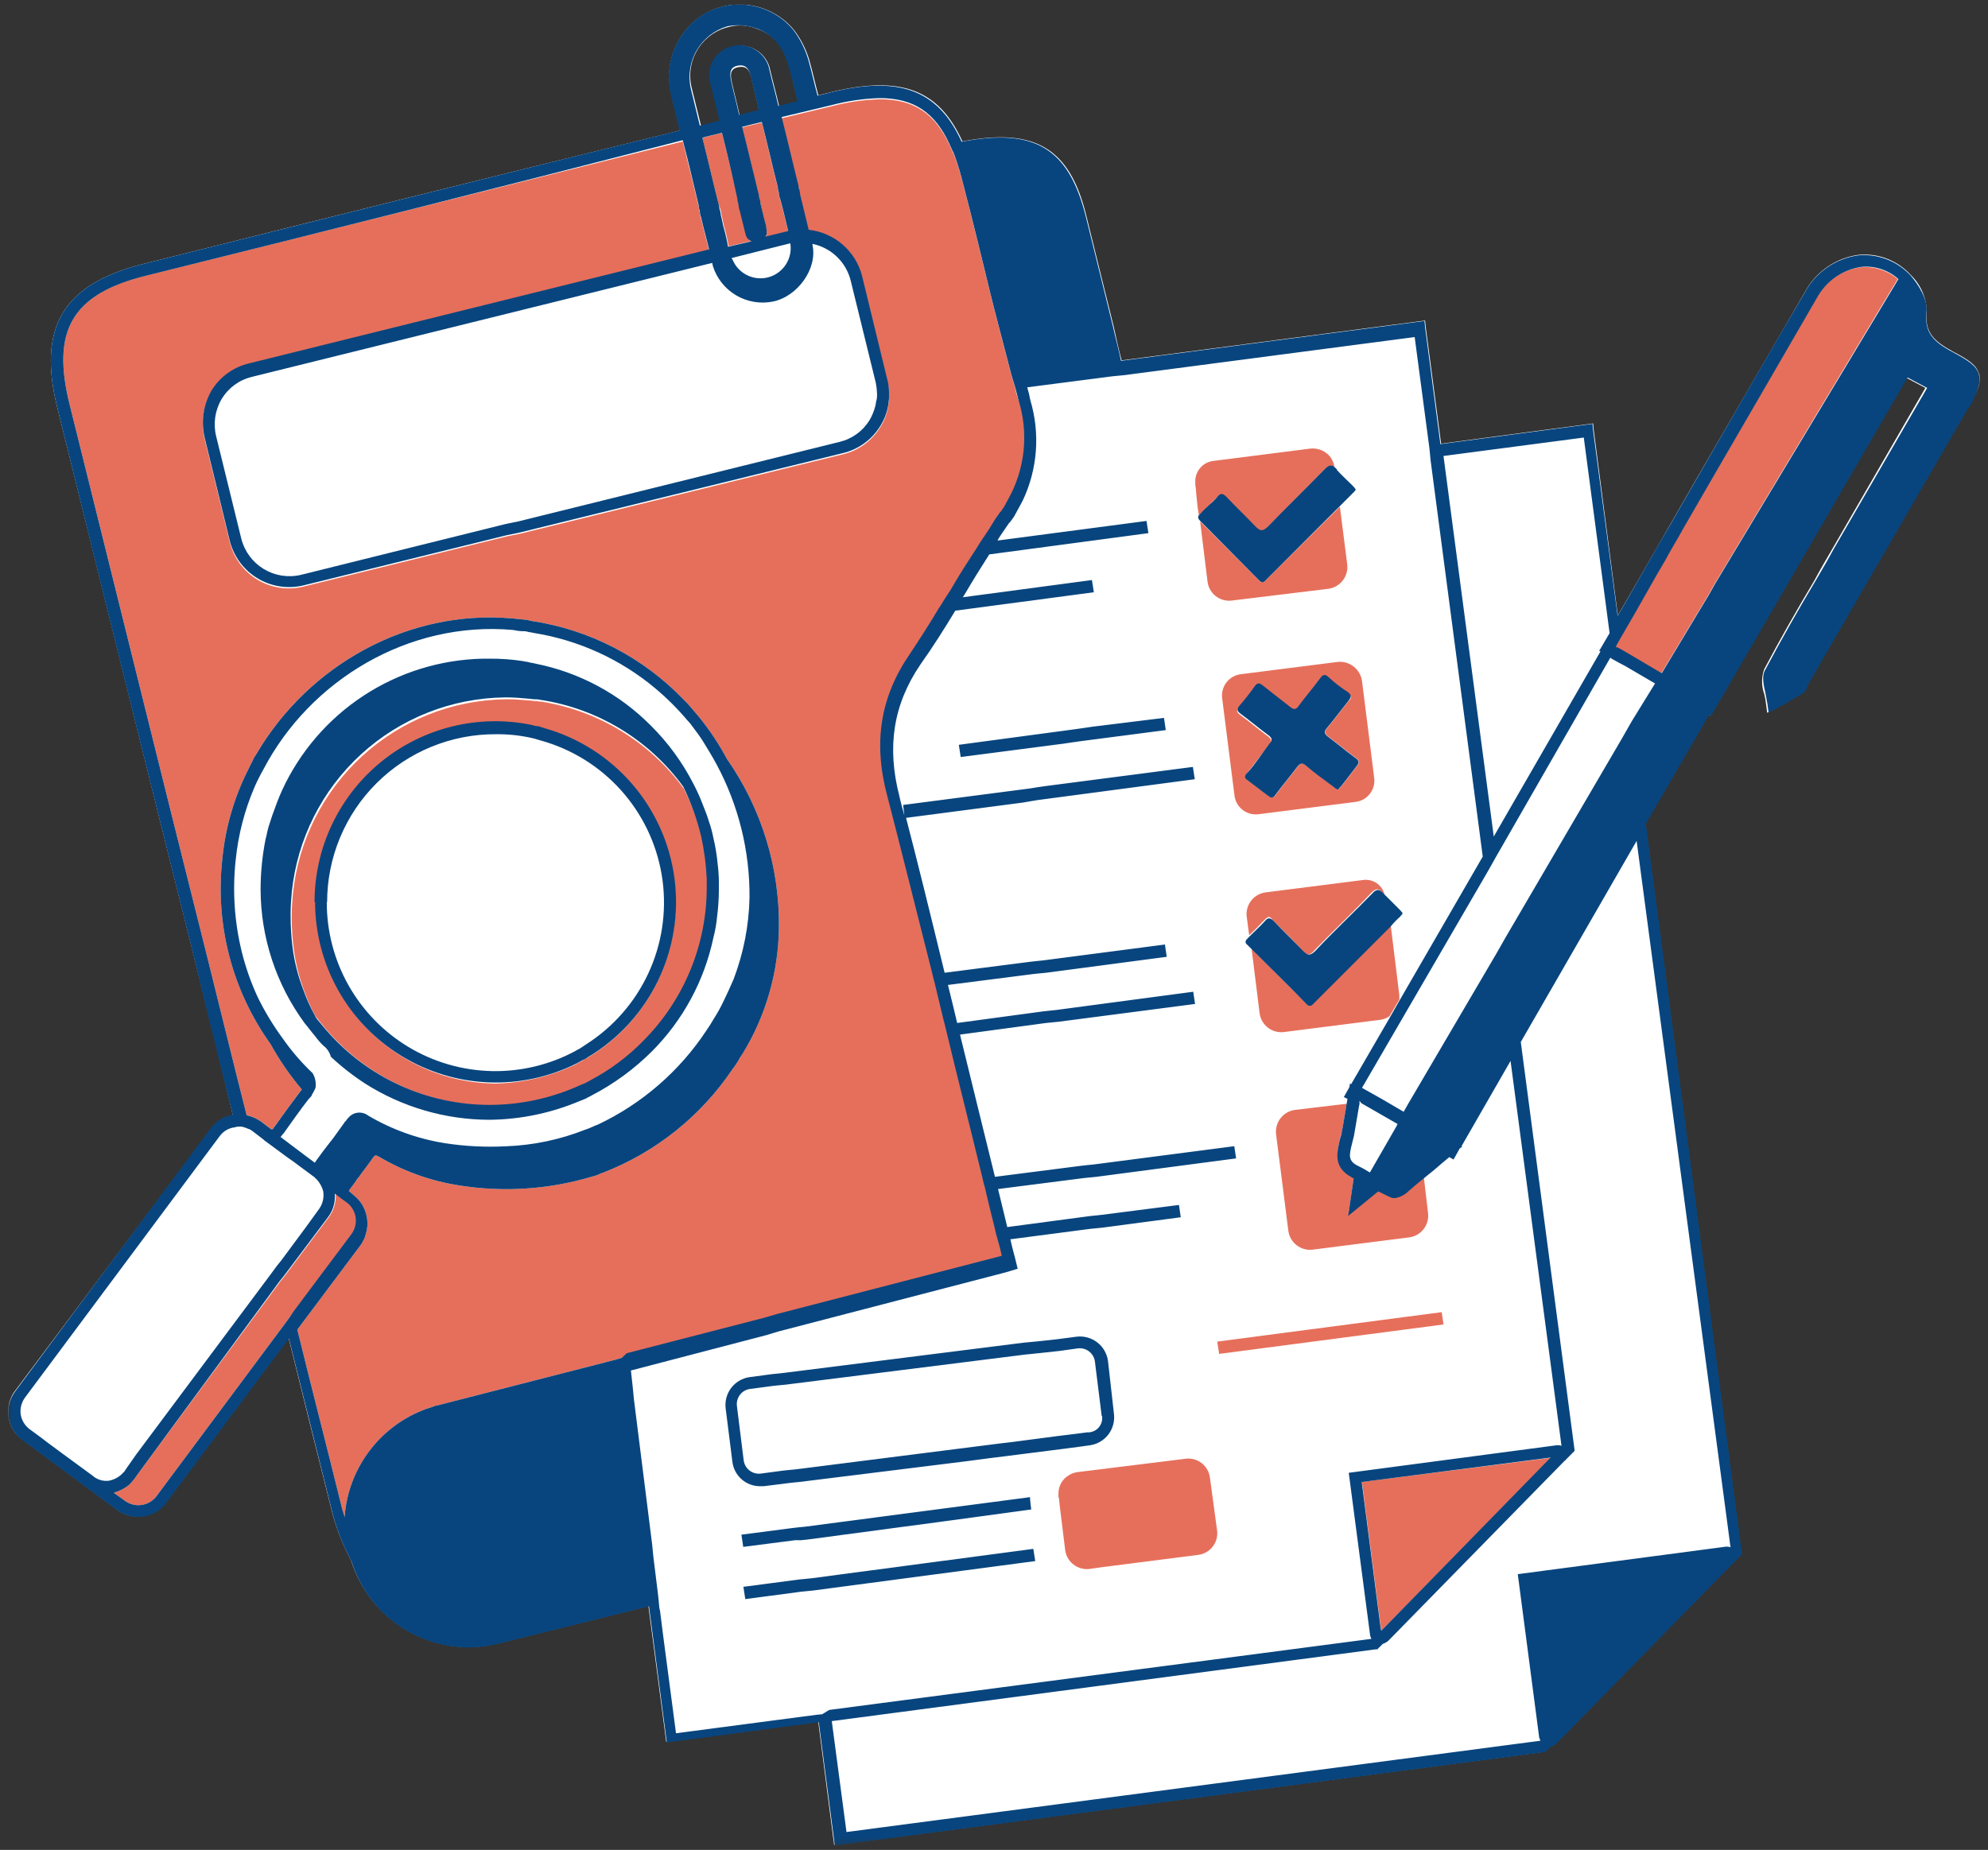 <svg width="231" height="215" viewBox="0 0 231 215" fill="none" xmlns="http://www.w3.org/2000/svg">
<rect x="0" y="0" width="231" height="215" fill="#333333" stroke="none"/>
<g clip-path="url(#clip0_2660_4007)">
<mask id="mask0_2660_4007" style="mask-type:luminance" maskUnits="userSpaceOnUse" x="0" y="-1" width="231" height="216">
<path d="M230.331 -0.565H0.831V214.685H230.331V-0.565Z" fill="white"/>
</mask>
<g mask="url(#mask0_2660_4007)">
<path d="M84.672 3.135C85.759 2.845 86.911 2.918 87.952 3.345C90.232 4.125 91.302 5.835 91.832 8.115C92.112 9.325 92.402 10.535 92.752 11.825C92.042 12.035 91.262 12.175 90.542 12.395C90.192 10.825 89.762 9.325 89.402 7.765C89.16 6.989 88.655 6.321 87.975 5.878C87.293 5.434 86.479 5.242 85.672 5.335C85.215 5.371 84.77 5.498 84.364 5.709C83.957 5.92 83.597 6.21 83.304 6.562C83.012 6.915 82.793 7.322 82.66 7.76C82.527 8.199 82.484 8.659 82.532 9.115C82.548 9.335 82.599 9.551 82.682 9.755C83.032 11.175 83.392 12.675 83.752 14.105C82.962 14.315 82.252 14.455 81.472 14.675C81.112 13.245 80.752 11.745 80.402 10.325C80.198 9.572 80.148 8.786 80.254 8.014C80.36 7.241 80.619 6.498 81.017 5.827C81.415 5.157 81.944 4.573 82.572 4.111C83.199 3.648 83.913 3.316 84.672 3.135ZM85.952 13.435C85.672 12.155 85.312 10.805 85.032 9.525C84.892 8.805 84.742 8.025 85.742 7.815C86.742 7.605 87.092 8.165 87.312 9.025C87.592 10.305 87.952 11.655 88.232 12.945C87.464 13.068 86.703 13.232 85.952 13.435ZM229.952 43.435C229.662 42.435 228.742 41.805 226.952 40.875C224.742 39.665 223.602 38.665 223.882 36.175C223.837 34.584 223.173 33.074 222.032 31.965C221.274 31.131 220.333 30.485 219.284 30.077C218.234 29.669 217.103 29.511 215.982 29.615C214.666 29.789 213.411 30.274 212.32 31.031C211.229 31.787 210.335 32.793 209.712 33.965C205.582 41.085 201.372 48.355 197.312 55.335L194.112 60.895C192.262 64.095 190.472 67.235 188.622 70.435L187.982 71.505L185.182 49.935L185.112 49.215L167.452 51.565L165.662 37.965L165.592 37.255L130.332 41.885C129.982 40.595 129.692 39.245 129.412 37.965C128.342 33.615 127.272 29.345 126.202 24.965C124.282 17.235 120.292 14.815 111.832 16.435C109.052 10.305 104.572 8.735 96.452 10.735C96.022 10.875 95.522 10.945 95.092 11.085C94.742 9.805 94.452 8.455 94.092 7.175C93.719 5.818 93.084 4.547 92.222 3.435C90.995 1.98 89.3 0.997 87.428 0.656C85.555 0.314 83.623 0.636 81.962 1.565C80.404 2.472 79.176 3.852 78.457 5.505C77.737 7.157 77.564 8.997 77.962 10.755C78.312 12.245 78.672 13.675 79.022 15.165C58.172 20.295 37.232 25.495 16.572 30.695C7.312 33.045 4.322 38.035 6.672 47.435C12.012 68.875 17.282 90.245 22.672 111.695C24.162 117.695 25.672 123.695 27.082 129.695C26.058 129.863 25.141 130.423 24.522 131.255L1.762 161.625C1.437 162.047 1.2 162.53 1.064 163.045C0.928 163.56 0.897 164.097 0.972 164.625C1.042 165.148 1.217 165.652 1.487 166.105C1.756 166.559 2.115 166.954 2.542 167.265L8.592 171.745L13.592 175.455C14.284 175.986 15.139 176.261 16.012 176.235C16.648 176.234 17.276 176.085 17.845 175.801C18.414 175.516 18.909 175.103 19.292 174.595L33.532 155.495C35.162 162.055 36.802 168.675 38.442 175.155C38.955 177.314 39.745 179.398 40.792 181.355C41.709 184.268 43.529 186.814 45.988 188.626C48.447 190.438 51.418 191.421 54.472 191.435C55.602 191.425 56.726 191.281 57.822 191.005L75.342 186.655L77.412 202.435L95.072 200.085L96.922 214.435L179.272 203.615H179.482L180.122 202.975C180.369 202.922 180.596 202.797 180.772 202.615L201.282 181.675C201.282 181.656 201.289 181.638 201.302 181.625C201.315 181.612 201.333 181.605 201.352 181.605L202.352 180.605L191.172 95.665L198.502 82.985L198.722 83.125L221.442 43.875L223.722 45.085L212.892 63.825C212.182 65.035 211.472 66.245 210.832 67.455C208.832 70.805 206.832 74.295 204.992 77.785C204.666 78.707 204.666 79.713 204.992 80.635C205.09 81.009 205.16 81.39 205.202 81.775L205.342 82.845L207.052 81.915C207.762 81.485 208.552 81.055 209.262 80.635C209.542 80.45 209.745 80.169 209.832 79.845C209.832 79.775 209.902 79.705 209.902 79.635C216.102 68.875 222.292 58.125 228.562 47.365C229.702 45.725 230.272 44.515 229.992 43.435H229.952Z" fill="white"/>
<path d="M40.36 139.685L39.87 139.325L39.22 138.835L39.01 138.685C39.049 139.24 38.977 139.797 38.8 140.325C38.665 140.721 38.473 141.095 38.23 141.435L33.1 148.275L32.53 148.985L31.96 149.765L15.93 171.435L15.58 171.935L15.5 172.005C15.355 172.21 15.191 172.401 15.01 172.575C14.48 172.996 13.872 173.309 13.22 173.495L14.51 174.425C14.79 174.631 15.108 174.78 15.446 174.863C15.784 174.947 16.135 174.962 16.479 174.909C16.823 174.856 17.153 174.736 17.45 174.555C17.747 174.374 18.005 174.136 18.21 173.855L33.1 153.855L33.67 153.075L34.24 152.365L40.93 143.365C41.331 142.797 41.495 142.096 41.389 141.41C41.283 140.723 40.914 140.105 40.36 139.685ZM216.24 31.055C215.149 31.208 214.109 31.616 213.206 32.247C212.302 32.878 211.56 33.713 211.04 34.685C206.91 41.815 202.71 49.075 198.65 56.055L195.44 61.615C194.87 62.685 194.23 63.675 193.66 64.745C193.52 64.965 193.45 65.175 193.3 65.385C192.16 67.315 191.09 69.235 189.95 71.225L188.39 73.935L187.82 74.935L187.68 75.215L187.82 75.285H187.89L188.67 75.715L193.02 78.285L198.5 69.165L198.86 68.525L199.22 67.885L220.51 32.435C219.924 31.936 219.245 31.557 218.513 31.32C217.78 31.083 217.008 30.993 216.24 31.055ZM167.52 152.505L141.44 155.925L141.66 157.355L167.73 153.935L167.52 152.505ZM140.59 171.735C140.508 171.077 140.17 170.478 139.65 170.066C139.13 169.655 138.47 169.464 137.81 169.535L126.34 170.955L125.2 171.095C124.845 171.144 124.505 171.266 124.2 171.455C123.838 171.667 123.536 171.968 123.324 172.331C123.112 172.694 122.997 173.105 122.99 173.525V173.945L123.06 174.235L123.13 174.945L123.77 180.145C123.853 180.803 124.19 181.403 124.71 181.816C125.229 182.229 125.89 182.423 126.55 182.355L128.04 182.145L139.23 180.715C139.888 180.632 140.487 180.295 140.899 179.775C141.31 179.255 141.501 178.594 141.43 177.935L140.59 171.735ZM161.68 138.975C161.18 138.755 160.68 138.475 160.18 138.265L156.69 141.105L157.33 136.765C157.26 136.695 157.19 136.695 157.12 136.625C154.91 135.485 155.41 133.705 155.69 132.345C155.749 132.104 155.823 131.867 155.91 131.635C156.12 130.565 156.26 129.495 156.48 128.355V128.285L150.48 128.995C149.824 129.082 149.227 129.421 148.815 129.939C148.403 130.458 148.208 131.116 148.27 131.775L149.7 143.035C149.783 143.693 150.12 144.293 150.64 144.706C151.159 145.119 151.82 145.313 152.48 145.245L163.73 143.815C164.389 143.732 164.989 143.395 165.402 142.875C165.815 142.356 166.008 141.695 165.94 141.035L165.44 136.765C164.87 137.265 164.23 137.765 163.66 138.265C163.226 138.675 162.68 138.947 162.09 139.045C161.95 139.054 161.81 139.03 161.68 138.975ZM151.77 116.605C149.64 114.465 147.57 112.405 145.43 110.265L146.36 117.745C146.443 118.403 146.78 119.003 147.3 119.416C147.819 119.829 148.48 120.023 149.14 119.955L160.39 118.525C160.776 118.473 161.143 118.329 161.46 118.105L162.6 116.175V115.675L161.6 107.555L152.6 116.555C152.27 116.895 152.06 116.965 151.77 116.605ZM158.33 102.285L147.07 103.715C146.412 103.798 145.812 104.135 145.399 104.654C144.986 105.174 144.792 105.835 144.86 106.495L145.15 108.695C145.79 108.125 146.36 107.485 146.93 106.915C147.5 106.345 147.57 106.565 147.93 106.985C149.07 108.125 150.21 109.195 151.28 110.405C151.84 111.045 152.2 111.125 152.77 110.405C154.91 108.195 157.19 106.065 159.32 103.785C159.89 103.215 160.18 103.215 160.68 103.785L160.89 103.995C160.761 103.438 160.424 102.951 159.949 102.633C159.473 102.316 158.894 102.191 158.33 102.285ZM156.55 80.565C155.766 80.059 155.027 79.487 154.34 78.855C153.91 78.425 153.63 78.565 153.34 78.995C152.56 80.065 151.63 81.135 150.85 82.195C150.56 82.625 150.28 82.625 149.92 82.345C148.85 81.485 147.71 80.635 146.64 79.775C146.29 79.495 146.08 79.495 145.79 79.845C145.239 80.636 144.644 81.397 144.01 82.125C143.65 82.555 143.65 82.765 144.15 83.125C145.22 83.905 146.22 84.765 147.29 85.545C147.78 85.905 147.86 86.185 147.43 86.615C146.57 87.685 145.79 88.755 144.94 89.825C144.65 90.175 144.58 90.395 145.01 90.675C145.79 91.245 146.57 91.885 147.36 92.455C147.78 92.815 148 92.745 148.28 92.315C149.07 91.245 149.99 90.175 150.78 89.105C151.13 88.685 151.35 88.615 151.78 88.965C152.78 89.825 153.85 90.605 154.92 91.385C155.13 91.535 155.27 91.745 155.56 91.745C155.656 91.583 155.777 91.437 155.92 91.315C156.49 90.605 157.06 89.825 157.62 89.105C157.98 88.685 158.05 88.395 157.48 88.045C156.41 87.255 155.42 86.405 154.35 85.615C153.92 85.265 153.85 85.045 154.21 84.615C155.06 83.615 155.84 82.545 156.7 81.475C157.05 81.205 157.12 80.915 156.55 80.565ZM158.26 79.135L159.68 90.435C159.721 90.762 159.695 91.095 159.605 91.412C159.516 91.73 159.363 92.026 159.157 92.284C158.952 92.542 158.696 92.757 158.407 92.915C158.117 93.073 157.799 93.171 157.47 93.205L146.22 94.635C145.893 94.675 145.561 94.65 145.243 94.561C144.926 94.472 144.629 94.321 144.37 94.116C144.112 93.912 143.896 93.657 143.737 93.369C143.577 93.08 143.476 92.763 143.44 92.435L142.01 81.135C141.97 80.807 141.995 80.474 142.085 80.156C142.175 79.838 142.327 79.54 142.533 79.282C142.738 79.023 142.993 78.808 143.283 78.648C143.573 78.489 143.892 78.39 144.22 78.355L155.48 76.925C156.138 76.872 156.79 77.071 157.306 77.481C157.823 77.892 158.164 78.483 158.26 79.135ZM138.95 56.765L139.02 57.625L139.17 59.045L139.31 59.905L139.38 59.835C139.66 59.545 140.02 59.265 140.31 58.905L140.45 58.765L141.45 57.765C141.88 57.335 142.1 57.415 142.45 57.835C143.59 58.975 144.73 60.045 145.8 61.255C146.37 61.895 146.73 61.965 147.3 61.255C149.36 59.115 151.5 57.055 153.56 54.915L153.85 54.635C154.35 54.135 154.63 54.065 155.06 54.415V54.345C155.06 54.205 154.99 54.065 154.99 53.915C154.909 53.695 154.812 53.481 154.7 53.275C154.438 52.883 154.074 52.571 153.648 52.37C153.222 52.169 152.749 52.088 152.28 52.135L141.03 53.565C140.422 53.626 139.861 53.918 139.462 54.382C139.064 54.845 138.859 55.444 138.89 56.055V56.345L138.95 56.765ZM146.29 67.435L139.45 60.595L140.31 67.595C140.391 68.253 140.726 68.853 141.244 69.266C141.762 69.679 142.421 69.873 143.08 69.805L154.34 68.435C154.997 68.347 155.594 68.009 156.006 67.49C156.418 66.972 156.613 66.314 156.55 65.655L155.69 58.885L147.07 67.435C147.027 67.499 146.969 67.551 146.901 67.587C146.833 67.624 146.757 67.643 146.68 67.643C146.603 67.643 146.527 67.624 146.459 67.587C146.391 67.551 146.333 67.499 146.29 67.435ZM67.01 123.635C67.22 123.495 67.43 123.425 67.65 123.285C67.844 123.133 68.06 123.012 68.29 122.925C71.81 120.82 74.636 117.731 76.421 114.038C78.205 110.346 78.869 106.212 78.331 102.146C77.793 98.08 76.076 94.261 73.393 91.16C70.709 88.059 67.176 85.811 63.23 84.695C63.02 84.625 62.73 84.555 62.52 84.475C62.298 84.397 62.066 84.35 61.83 84.335C58.961 83.767 56.005 83.805 53.151 84.446C50.297 85.087 47.609 86.317 45.258 88.057C42.907 89.797 40.946 92.01 39.5 94.552C38.054 97.094 37.154 99.911 36.86 102.821C36.566 105.731 36.882 108.67 37.79 111.451C38.697 114.231 40.175 116.792 42.13 118.968C44.084 121.144 46.472 122.888 49.139 124.087C51.807 125.287 54.696 125.916 57.62 125.935C60.877 125.855 64.079 125.078 67.01 123.655V123.635ZM67.36 126.275C64.11 127.727 60.59 128.48 57.03 128.485C53.427 128.475 49.867 127.694 46.59 126.195C43.313 124.697 40.395 122.514 38.03 119.795L36.97 118.505C36.888 118.377 36.791 118.259 36.68 118.155C36.179 117.24 35.751 116.287 35.4 115.305C34.765 113.654 34.335 111.931 34.12 110.175C33.97 109.018 33.897 107.852 33.9 106.685V106.255C33.9 105.475 33.97 104.615 34.04 103.835C34.681 97.703 37.55 92.019 42.103 87.86C46.655 83.702 52.575 81.359 58.74 81.275H59.03C59.88 81.275 60.67 81.345 61.52 81.415C61.73 81.415 62.02 81.485 62.23 81.485C62.44 81.485 62.73 81.555 62.95 81.555C69.576 82.618 75.513 86.256 79.47 91.675C80.406 93.533 81.124 95.492 81.61 97.515C81.969 99.129 82.183 100.772 82.25 102.425V103.215C82.275 106.551 81.639 109.859 80.379 112.948C79.119 116.038 77.261 118.847 74.91 121.215C73.087 123.056 71.001 124.616 68.72 125.845C68.5 125.985 68.29 126.055 68.07 126.205C67.953 126.164 67.828 126.152 67.705 126.167C67.582 126.183 67.464 126.226 67.36 126.295V126.275ZM117.94 44.995C117.87 44.785 117.8 44.495 117.72 44.285C117.64 44.075 117.58 43.785 117.51 43.575C115.51 35.945 115.3 35.095 114.45 31.575C113.95 29.575 113.31 26.795 111.95 21.575C111.68 20.444 111.346 19.329 110.95 18.235C110.883 18.006 110.786 17.788 110.66 17.585C110.59 17.375 110.45 17.165 110.38 16.945C108.67 13.175 106.17 11.535 102.26 11.535C100.407 11.587 98.565 11.849 96.77 12.315L90.83 13.745C91.47 16.235 92.04 18.805 92.68 21.295C92.76 21.524 92.808 21.763 92.82 22.005C92.91 22.232 92.96 22.471 92.97 22.715C93.32 24.075 93.61 25.425 93.97 26.855C95.423 27.012 96.794 27.607 97.901 28.56C99.008 29.514 99.8 30.781 100.17 32.195L103.09 44.195C103.229 44.679 103.3 45.181 103.3 45.685V46.395C103.3 46.615 103.23 46.895 103.23 47.115C103.097 47.999 102.783 48.846 102.31 49.605C101.826 50.409 101.186 51.107 100.426 51.659C99.667 52.21 98.805 52.603 97.89 52.815L60.38 62.045L59.67 62.185L58.96 62.325L35.31 68.165C34.403 68.397 33.458 68.447 32.531 68.311C31.604 68.175 30.713 67.855 29.911 67.371C29.108 66.887 28.41 66.248 27.858 65.492C27.305 64.735 26.908 63.876 26.69 62.965L23.77 50.965C23.341 49.128 23.619 47.196 24.55 45.555C25.043 44.768 25.688 44.086 26.447 43.551C27.206 43.015 28.063 42.636 28.97 42.435L82.39 29.135C82.11 27.915 81.75 26.705 81.47 25.425C81.38 25.199 81.329 24.958 81.32 24.715C81.24 24.486 81.193 24.247 81.18 24.005C80.9 22.795 80.61 21.655 80.33 20.445C79.97 19.085 79.69 17.805 79.33 16.445C58.53 21.645 37.59 26.915 16.93 32.045C8.38 34.175 5.93 38.385 8.1 47.045C13.44 68.485 18.71 89.855 24.1 111.295C25.6 117.295 27.1 123.475 28.66 129.605C29.247 129.734 29.804 129.975 30.3 130.315L31.51 131.235H31.65C31.65 131.235 31.72 131.235 31.87 130.955L31.94 130.885C32.94 129.455 34 128.035 35.07 126.605C33.688 124.973 32.472 123.208 31.44 121.335C26.985 115.116 24.987 107.469 25.83 99.865C26.178 96.189 27.22 92.612 28.9 89.325C29.04 88.965 29.25 88.685 29.39 88.325C29.53 87.965 29.75 87.755 29.89 87.475C35.89 77.355 47.35 70.805 59.53 71.875C59.74 71.875 60.03 71.945 60.24 71.945C60.45 71.945 60.74 72.015 60.95 72.015C61.193 72.028 61.431 72.075 61.66 72.155C68.455 73.148 74.723 76.383 79.47 81.345C79.777 81.636 80.064 81.947 80.33 82.275C80.61 82.625 80.9 82.915 81.18 83.275C82.433 84.803 83.531 86.451 84.46 88.195C88.474 93.932 90.59 100.783 90.51 107.785C90.456 112.957 89.004 118.019 86.31 122.435C86.095 122.729 85.904 123.04 85.74 123.365L85.31 124.005C85.24 124.075 85.17 124.215 85.1 124.285C81.442 129.721 76.207 133.909 70.1 136.285C69.855 136.359 69.617 136.456 69.39 136.575C69.17 136.645 68.96 136.715 68.68 136.785C63.734 138.246 58.525 138.588 53.43 137.785C50.111 137.283 46.919 136.146 44.03 134.435C43.6 134.225 43.6 134.225 43.32 134.575C42.89 135.215 42.39 135.855 41.96 136.425C41.819 136.66 41.652 136.878 41.46 137.075C41.46 137.145 41.39 137.145 41.39 137.215C41.18 137.495 41.04 137.715 40.82 137.995C40.703 138.121 40.608 138.267 40.54 138.425L41.04 138.855L41.11 138.925C41.471 139.204 41.782 139.542 42.03 139.925C42.526 140.712 42.754 141.638 42.68 142.565C42.622 143.055 42.501 143.536 42.32 143.995C42.18 144.205 42.11 144.415 41.96 144.635L34.55 154.535C36.26 161.535 38.05 168.425 39.75 175.335C39.83 175.685 39.97 175.975 40.04 176.335C40.228 173.632 41.172 171.037 42.763 168.845C44.354 166.652 46.529 164.951 49.04 163.935C49.25 163.865 49.53 163.725 49.82 163.655C50.11 163.585 50.39 163.435 50.67 163.365H50.74L71.54 158.025L72.26 157.805L72.97 157.595L88.97 153.465L89.68 153.255L90.39 153.035L116.53 146.265C116.39 145.555 116.18 144.845 115.96 144.065C115.82 143.635 115.75 143.135 115.61 142.635C115.25 141.215 114.9 139.715 114.54 138.225C114.4 137.795 114.33 137.295 114.18 136.795C112.9 131.525 111.48 125.895 110.12 120.265C109.98 119.775 109.91 119.345 109.77 118.845C109.41 117.345 109.05 115.925 108.7 114.425C108.56 113.925 108.49 113.505 108.34 113.005C106.28 104.815 104.42 97.405 103.21 92.775C101.58 86.575 102.43 81.305 105.85 76.315C106.99 74.605 108.13 72.825 109.2 71.045C109.55 70.545 109.84 69.975 110.2 69.475C110.491 69.066 110.755 68.638 110.99 68.195C111.7 66.985 112.48 65.775 113.27 64.565C113.62 64.065 113.91 63.495 114.27 62.995C114.35 62.855 114.49 62.715 114.56 62.575C114.92 62.075 115.27 61.505 115.56 61.005C115.85 60.505 116.06 60.295 116.27 59.935C116.34 59.865 116.34 59.795 116.41 59.795L116.84 59.155C116.98 58.865 117.12 58.655 117.27 58.365C118.248 56.626 118.86 54.705 119.068 52.72C119.276 50.735 119.076 48.729 118.48 46.825C118.233 46.244 118.051 45.637 117.94 45.015V44.995ZM88.23 23.075C88.321 23.301 88.371 23.541 88.38 23.785C88.52 24.425 88.73 25.145 88.87 25.785C89.022 26.243 89.097 26.723 89.09 27.205C89.088 27.338 89.038 27.465 88.95 27.565L91.51 26.925H91.58C91.3 25.715 91.01 24.505 90.66 23.215C90.564 22.99 90.513 22.749 90.51 22.505C90.43 22.276 90.383 22.037 90.37 21.795C89.73 19.305 89.16 16.735 88.52 14.245C87.73 14.455 87.02 14.595 86.24 14.815C86.88 17.305 87.45 19.875 88.09 22.365C88.171 22.594 88.218 22.833 88.23 23.075ZM83.67 24.215C83.766 24.44 83.816 24.681 83.82 24.925C83.96 25.425 84.03 25.925 84.17 26.425C84.376 27.152 84.543 27.89 84.67 28.635L87.38 27.995C87.24 27.915 87.09 27.775 86.95 27.705C86.816 27.512 86.721 27.295 86.67 27.065C86.45 26.205 86.24 25.285 86.03 24.425C85.934 24.2 85.883 23.959 85.88 23.715C85.8 23.486 85.753 23.247 85.74 23.005C85.1 20.515 84.53 17.945 83.89 15.455C83.1 15.665 82.39 15.805 81.61 16.025C82.25 18.515 82.82 21.085 83.46 23.575C83.53 23.715 83.6 24.005 83.67 24.215ZM180.2 169.435L160.54 189.515L160.46 189.235L158.26 172.235L180.2 169.435Z" fill="#E66F5B"/>
<path d="M36.831 118.435L37.901 119.715C40.258 122.444 43.174 124.633 46.453 126.134C49.731 127.636 53.295 128.413 56.901 128.415C60.461 128.409 63.98 127.656 67.231 126.205C67.462 126.096 67.699 125.999 67.941 125.915C68.16 125.775 68.371 125.705 68.581 125.565C70.879 124.359 72.972 122.796 74.781 120.935C77.133 118.568 78.992 115.759 80.252 112.669C81.512 109.58 82.147 106.271 82.121 102.935V102.155C82.046 100.503 81.832 98.861 81.481 97.245C80.998 95.239 80.301 93.291 79.4 91.435C77.443 88.741 74.97 86.463 72.126 84.731C69.282 82.999 66.122 81.848 62.831 81.345C62.599 81.286 62.359 81.263 62.12 81.275C61.91 81.275 61.62 81.205 61.41 81.205C60.63 81.135 59.77 81.055 58.92 81.055H58.63C52.459 81.139 46.532 83.486 41.976 87.65C37.419 91.814 34.549 97.505 33.91 103.645C33.84 104.425 33.77 105.205 33.77 106.065V106.495C33.769 107.661 33.839 108.827 33.98 109.985C34.193 111.739 34.627 113.459 35.27 115.105C35.619 116.088 36.047 117.041 36.55 117.955C36.623 118.126 36.717 118.288 36.831 118.435ZM37.62 121.575C37.253 121.226 36.919 120.844 36.62 120.435C36.191 119.935 35.84 119.435 35.41 118.935C32.084 114.413 30.287 108.948 30.28 103.335C30.285 101.398 30.476 99.465 30.851 97.565C30.991 97.065 31.061 96.565 31.21 96.075L31.631 94.785C31.991 93.785 32.35 92.785 32.77 91.865C34.829 87.386 38.105 83.575 42.225 80.868C46.345 78.161 51.142 76.667 56.071 76.555H56.85C58.163 76.541 59.474 76.635 60.77 76.835C60.98 76.905 61.27 76.905 61.48 76.975C61.691 77.045 61.98 77.055 62.191 77.125C67.29 78.131 71.972 80.642 75.63 84.335C77.607 86.298 79.264 88.559 80.54 91.035C80.54 91.105 80.611 91.105 80.611 91.175C80.988 91.891 81.322 92.629 81.611 93.385C81.891 94.095 82.18 94.805 82.391 95.525C82.604 96.128 82.772 96.746 82.891 97.375C83.132 98.381 83.299 99.404 83.391 100.435C83.475 101.098 83.522 101.766 83.531 102.435V103.295C83.532 104.392 83.462 105.487 83.32 106.575C83.244 107.392 83.101 108.201 82.891 108.995C81.838 113.983 79.365 118.56 75.77 122.175C73.713 124.233 71.352 125.963 68.77 127.305C68.55 127.445 68.341 127.515 68.121 127.655C67.89 127.765 67.653 127.862 67.41 127.945C64.097 129.354 60.541 130.101 56.941 130.145H56.831C51.734 130.131 46.745 128.675 42.441 125.945C41.016 125.023 39.678 123.976 38.441 122.815C38.313 122.337 38.04 121.911 37.66 121.595L37.62 121.575ZM37.971 104.835C37.961 108.228 38.832 111.565 40.499 114.52C42.166 117.475 44.572 119.947 47.48 121.694C50.389 123.44 53.701 124.402 57.093 124.484C60.485 124.567 63.84 123.768 66.831 122.165C67.05 122.015 67.26 121.945 67.471 121.805L68.111 121.375C71.249 119.376 73.751 116.523 75.323 113.151C76.896 109.779 77.473 106.028 76.987 102.339C76.5 98.651 74.971 95.178 72.578 92.328C70.186 89.479 67.029 87.372 63.48 86.255L62.77 86.045L62.06 85.835C60.613 85.487 59.129 85.319 57.641 85.335C55.068 85.32 52.518 85.814 50.137 86.789C47.756 87.763 45.591 89.199 43.767 91.013C41.942 92.827 40.495 94.984 39.507 97.359C38.519 99.735 38.011 102.282 38.011 104.855L37.971 104.835ZM36.55 104.835C36.549 101.713 37.243 98.63 38.583 95.811C39.923 92.991 41.875 90.505 44.296 88.535C46.718 86.565 49.548 85.159 52.581 84.42C55.614 83.682 58.774 83.629 61.831 84.265C62.059 84.346 62.298 84.393 62.541 84.405C62.821 84.475 63.041 84.555 63.251 84.625C67.202 85.738 70.74 87.985 73.428 91.088C76.116 94.191 77.836 98.014 78.374 102.084C78.913 106.154 78.246 110.292 76.458 113.987C74.669 117.682 71.837 120.772 68.311 122.875C68.112 123.016 67.897 123.133 67.671 123.225C67.451 123.375 67.24 123.445 67.031 123.585C63.832 125.19 60.276 125.952 56.7 125.796C53.124 125.641 49.648 124.575 46.6 122.698C43.553 120.822 41.035 118.198 39.287 115.075C37.538 111.952 36.617 108.434 36.611 104.855L36.55 104.835ZM220.59 32.435C220.012 31.918 219.334 31.524 218.598 31.28C217.862 31.036 217.083 30.946 216.311 31.015C215.221 31.172 214.183 31.583 213.28 32.213C212.377 32.843 211.634 33.676 211.111 34.645C206.98 41.775 202.781 49.035 198.721 56.015L195.51 61.575C194.94 62.645 194.301 63.635 193.73 64.705C193.59 64.925 193.52 65.135 193.37 65.345C192.23 67.275 191.171 69.195 190.031 71.185L188.461 73.895L187.891 74.895L187.751 75.175L187.891 75.245H187.961L188.741 75.675L193.09 78.245L198.571 69.125L198.931 68.485L199.291 67.845L220.59 32.435ZM192.311 79.435L188.891 77.435L188.101 77.015L187.321 76.585L187.111 76.445L173.831 99.585L173.271 100.585L172.701 101.585L158.26 126.435L160.541 127.715L163.101 129.215L163.671 128.215L173.831 110.905L174.401 109.905L174.971 108.905L188.461 85.835L189.031 84.835L189.601 83.835L192.311 79.435ZM190.171 97.735L176.711 121.105L182.971 168.615L181.911 169.685C181.911 169.695 181.909 169.705 181.904 169.714C181.9 169.723 181.894 169.732 181.887 169.738C181.879 169.745 181.87 169.75 181.86 169.753C181.851 169.756 181.84 169.756 181.831 169.755L161.321 190.695C161.135 190.859 160.917 190.981 160.681 191.055L160.041 191.695H159.831L96.65 200.035L98.361 212.925L178.991 202.315C178.921 202.165 178.921 202.095 178.851 201.955L176.361 182.955L200.581 179.755C200.75 179.744 200.92 179.768 201.081 179.825L190.171 97.735ZM180.171 169.405L158.23 172.245L160.431 189.245L160.51 189.525L180.171 169.405ZM157.971 127.935V128.285C157.971 128.435 157.901 128.505 157.901 128.645C157.691 129.785 157.541 130.855 157.331 131.995L157.12 132.845C156.76 134.275 156.62 134.915 157.76 135.485C158.202 135.693 158.63 135.93 159.041 136.195C159.111 136.195 159.111 136.265 159.181 136.265L162.251 130.925L162.391 130.635L158.181 128.215L157.971 127.935ZM96.35 198.735L159.351 190.475C159.281 190.335 159.281 190.265 159.211 190.115L156.721 171.175L180.941 167.965C181.11 167.954 181.28 167.978 181.441 168.035L175.521 123.305L169.831 133.205L169.901 133.275L169.611 133.485L168.901 134.765L168.401 134.485L167.551 135.195C166.831 135.835 166.121 136.405 165.411 136.975C164.701 137.545 164.201 137.975 163.631 138.475C163.201 138.892 162.652 139.165 162.061 139.255C161.914 139.263 161.767 139.239 161.631 139.185C161.141 138.975 160.631 138.685 160.141 138.475L156.651 141.325L157.291 136.975C157.221 136.905 157.151 136.905 157.081 136.835C154.87 135.695 155.371 133.915 155.651 132.565C155.721 132.275 155.79 132.065 155.861 131.845C156.081 130.785 156.221 129.715 156.431 128.575V128.505C156.511 128.215 156.51 127.935 156.581 127.715L156.151 127.505L156.791 126.365L156.861 125.935L157.001 126.005L161.421 118.385L162.531 116.435L172.291 99.555L166.23 53.495L166.161 52.785L166.09 52.065L164.381 39.175L130.691 43.595L129.98 43.665L129.26 43.735L119.361 45.015C119.513 45.506 119.634 46.007 119.721 46.515C120.882 50.384 120.565 54.547 118.831 58.195C118.691 58.475 118.551 58.695 118.411 58.975C118.271 59.255 118.121 59.475 117.981 59.765C117.841 60.055 117.621 60.335 117.411 60.615C117.341 60.685 117.341 60.755 117.271 60.755C116.911 61.255 116.551 61.825 116.201 62.325C116.089 62.482 115.992 62.65 115.911 62.825L133.221 60.545L133.441 61.965L114.951 64.435C113.951 65.995 113.021 67.495 112.101 69.065C112.031 69.205 111.951 69.275 111.881 69.415L126.881 67.415L127.101 68.835L111.001 70.975C109.711 73.115 108.361 75.245 106.941 77.245C103.801 81.875 103.021 86.785 104.511 92.555C104.661 93.275 104.871 93.985 105.081 94.765L104.941 93.555L119.691 91.635L120.611 91.485L121.611 91.345L138.611 89.135L138.831 90.565L120.591 92.985L119.741 93.125L118.881 93.275L105.281 95.055C106.491 99.685 108.061 106.055 109.761 113.055L119.761 111.775L120.471 111.695L121.181 111.625L135.361 109.775L135.571 111.205L121.571 113.055L120.861 113.125L120.151 113.195L110.151 114.475C110.511 115.905 110.861 117.395 111.221 118.895L121.221 117.545L121.941 117.465L122.651 117.395L138.651 115.265L138.861 116.685L122.981 118.755L122.261 118.825L121.551 118.895L111.551 120.245C112.901 125.805 114.321 131.505 115.611 136.775L125.611 135.495L126.321 135.415L127.041 135.345L143.421 133.215L143.631 134.635L127.391 136.775L126.681 136.845L125.971 136.915L115.971 138.195C116.331 139.695 116.691 141.195 117.041 142.615L126.661 141.335L127.371 141.265L128.081 141.185L136.991 140.045L137.201 141.475L128.081 142.685L127.371 142.755L126.661 142.825L117.401 144.035C117.611 145.035 117.901 145.965 118.111 146.885L118.251 147.455L117.541 147.675L116.831 147.885L90.54 154.725L89.831 154.935L89.121 155.155L73.311 159.285L73.52 161.205L73.591 161.915L73.66 162.635L75.77 179.435L75.841 180.145L75.91 180.855L76.481 185.485L76.55 186.205L76.621 186.915L76.691 187.195L77.05 190.045L78.55 201.445L94.831 199.305L95.54 199.235L96.35 198.735ZM72.831 157.275L88.831 153.145L89.55 152.935L90.26 152.725L116.401 145.955C116.261 145.245 116.051 144.525 115.831 143.745C115.691 143.315 115.621 142.815 115.481 142.325C115.121 140.895 114.761 139.395 114.411 137.905C114.261 137.475 114.191 136.975 114.051 136.475C112.771 131.205 111.341 125.585 109.991 119.955C109.851 119.455 109.781 119.025 109.631 118.525C109.281 117.035 108.921 115.605 108.571 114.115C108.421 113.615 108.351 113.185 108.211 112.685C106.141 104.495 104.291 97.085 103.081 92.455C101.441 86.255 102.301 80.985 105.721 76.005C106.861 74.295 108.001 72.515 109.061 70.735C109.421 70.235 109.711 69.665 110.061 69.165C110.347 68.753 110.61 68.325 110.851 67.885C111.561 66.675 112.341 65.455 113.131 64.245C113.481 63.755 113.771 63.185 114.131 62.685C114.201 62.535 114.351 62.395 114.421 62.255C114.771 61.755 115.131 61.185 115.421 60.685C115.711 60.185 115.921 59.975 116.141 59.615C116.211 59.545 116.211 59.475 116.281 59.475L116.711 58.835C116.851 58.545 116.991 58.335 117.131 58.055C118.11 56.316 118.723 54.395 118.933 52.411C119.143 50.426 118.944 48.42 118.351 46.515C118.201 45.945 118.061 45.375 117.921 44.875C117.851 44.655 117.781 44.375 117.701 44.165C117.621 43.955 117.561 43.665 117.491 43.445C115.491 35.825 115.281 34.975 114.431 31.445C113.931 29.445 113.291 26.665 111.931 21.445C111.658 20.311 111.324 19.192 110.931 18.095C110.861 17.87 110.764 17.655 110.641 17.455C110.571 17.245 110.431 17.025 110.361 16.815C108.651 13.045 106.151 11.405 102.241 11.405C100.387 11.457 98.545 11.719 96.751 12.185L90.831 13.605C91.471 16.095 92.04 18.605 92.68 21.155C92.761 21.384 92.808 21.623 92.82 21.865C92.911 22.091 92.962 22.331 92.971 22.575C93.32 23.935 93.611 25.285 93.971 26.705C95.424 26.865 96.794 27.462 97.901 28.417C99.008 29.372 99.799 30.641 100.171 32.055L103.091 44.055C103.229 44.543 103.3 45.048 103.301 45.555V46.265C103.301 46.485 103.231 46.765 103.231 46.975C103.097 47.862 102.784 48.713 102.311 49.475C101.826 50.277 101.184 50.974 100.425 51.523C99.666 52.073 98.804 52.465 97.891 52.675L60.38 61.895L59.67 62.045L58.961 62.185L35.31 68.025C34.403 68.251 33.46 68.295 32.535 68.156C31.611 68.016 30.722 67.696 29.922 67.213C29.121 66.73 28.424 66.094 27.869 65.341C27.314 64.588 26.914 63.733 26.691 62.825L23.77 50.825C23.346 48.994 23.624 47.07 24.55 45.435C25.035 44.631 25.675 43.932 26.434 43.381C27.194 42.829 28.056 42.436 28.971 42.225L82.391 28.985C82.111 27.775 81.751 26.565 81.471 25.285C81.38 25.058 81.329 24.818 81.32 24.575C81.24 24.343 81.193 24.1 81.18 23.855C80.9 22.645 80.611 21.505 80.331 20.295C80.05 19.085 79.691 17.665 79.331 16.295C58.531 21.655 37.59 26.925 16.93 32.055C8.38 34.185 5.931 38.395 8.101 47.055C13.441 68.495 18.71 89.865 24.101 111.305C25.601 117.305 27.101 123.485 28.66 129.615C29.248 129.744 29.805 129.985 30.3 130.325L31.511 131.245H31.651C31.651 131.245 31.721 131.245 31.87 130.965L31.941 130.895C32.941 129.465 34.001 128.045 35.071 126.615C33.688 124.983 32.472 123.218 31.441 121.345C26.983 115.123 24.985 107.472 25.831 99.865C26.178 96.189 27.22 92.612 28.901 89.325C29.041 88.965 29.25 88.685 29.39 88.325C29.53 87.965 29.75 87.755 29.89 87.475C35.891 77.355 47.35 70.805 59.531 71.875C59.74 71.875 60.031 71.945 60.24 71.945C60.45 71.945 60.74 72.015 60.95 72.015C61.193 72.028 61.432 72.075 61.66 72.155C68.455 73.148 74.723 76.383 79.471 81.345C79.777 81.636 80.064 81.947 80.331 82.275C80.611 82.625 80.9 82.915 81.18 83.275C82.433 84.803 83.531 86.451 84.46 88.195C88.474 93.932 90.59 100.783 90.51 107.785C90.456 112.957 89.005 118.019 86.311 122.435C86.095 122.729 85.905 123.04 85.74 123.365L85.311 124.005C85.24 124.075 85.171 124.215 85.1 124.285C81.442 129.721 76.207 133.909 70.1 136.285C69.855 136.359 69.618 136.456 69.391 136.575C69.171 136.645 68.96 136.715 68.68 136.785C63.734 138.246 58.525 138.588 53.431 137.785C50.111 137.283 46.919 136.146 44.031 134.435C43.6 134.225 43.6 134.225 43.321 134.575C42.891 135.215 42.391 135.855 41.961 136.425C41.82 136.66 41.652 136.878 41.461 137.075C41.461 137.145 41.391 137.145 41.391 137.215C41.181 137.495 41.041 137.715 40.821 137.995C40.703 138.121 40.608 138.266 40.541 138.425L41.041 138.855L41.111 138.925C41.471 139.204 41.782 139.542 42.031 139.925C42.526 140.712 42.754 141.638 42.681 142.565C42.622 143.055 42.501 143.536 42.321 143.995C42.181 144.205 42.111 144.415 41.961 144.635L34.55 154.535C36.261 161.535 38.05 168.425 39.751 175.335C39.831 175.685 39.971 175.975 40.041 176.335C40.228 173.632 41.172 171.037 42.763 168.845C44.354 166.652 46.529 164.951 49.041 163.935C49.251 163.865 49.531 163.725 49.821 163.655C50.111 163.585 50.391 163.435 50.67 163.365H50.74L71.54 158.025L72.26 157.805L72.831 157.275ZM34.151 152.365L40.831 143.435C41.038 143.155 41.188 142.837 41.272 142.499C41.356 142.161 41.372 141.81 41.319 141.466C41.266 141.121 41.145 140.791 40.963 140.494C40.782 140.197 40.543 139.939 40.261 139.735L39.761 139.375L39.12 138.885L38.91 138.735C38.949 139.29 38.878 139.847 38.7 140.375C38.562 140.757 38.37 141.117 38.13 141.445L33.031 148.235L32.461 148.945L31.89 149.725L15.931 171.435L15.581 171.935L15.501 172.005C15.355 172.21 15.191 172.401 15.011 172.575C14.48 172.996 13.872 173.309 13.22 173.495L14.511 174.425C14.79 174.631 15.109 174.78 15.446 174.863C15.784 174.947 16.135 174.962 16.479 174.909C16.823 174.856 17.153 174.736 17.45 174.555C17.747 174.374 18.006 174.136 18.21 173.855L33.1 153.855L33.67 153.075L34.151 152.365ZM36.66 126.435C36.559 126.68 36.438 126.918 36.3 127.145C36.23 127.215 36.23 127.215 36.23 127.295C36.23 127.375 36.02 127.575 35.88 127.715C34.88 128.995 33.88 130.425 32.961 131.715L32.891 131.785C32.81 131.855 32.74 132.005 32.6 132.145L34.31 133.435L34.88 133.865L35.45 134.295L36.59 135.145C36.59 135.075 36.66 135.075 36.66 135.005C37.23 134.215 37.8 133.435 38.37 132.725C38.73 132.295 39.011 131.865 39.37 131.375C39.581 131.085 39.721 130.875 39.941 130.585C40.012 130.452 40.106 130.333 40.221 130.235C40.297 130.1 40.395 129.978 40.511 129.875C40.792 129.556 41.185 129.357 41.609 129.318C42.033 129.279 42.455 129.403 42.791 129.665C45.531 131.28 48.55 132.365 51.691 132.865C54.045 133.229 56.431 133.349 58.81 133.225C61.961 133.108 65.069 132.456 68.001 131.295C68.247 131.22 68.488 131.127 68.721 131.015C68.93 130.945 69.141 130.805 69.43 130.725C74.588 128.294 78.976 124.488 82.111 119.725C82.391 119.305 82.68 118.875 82.96 118.375C83.388 117.712 83.769 117.02 84.1 116.305C84.32 115.885 84.46 115.525 84.671 115.095C84.88 114.665 85.031 114.245 85.24 113.815C86.394 110.787 87.02 107.584 87.091 104.345C87.138 98.927 85.817 93.586 83.251 88.815C82.751 87.885 82.18 86.965 81.611 86.035C81.32 85.605 81.04 85.185 80.751 84.825C80.611 84.615 80.471 84.465 80.331 84.255C80.202 84.076 80.058 83.909 79.9 83.755C78.753 82.39 77.488 81.129 76.121 79.985C72.086 76.612 67.214 74.393 62.02 73.565C61.81 73.495 61.52 73.495 61.31 73.425C61.1 73.355 60.81 73.355 60.59 73.355C60.37 73.355 59.95 73.285 59.59 73.215C47.48 72.145 36.011 79.055 30.59 89.455C30.441 89.735 30.23 90.095 30.09 90.385C29.951 90.675 29.73 91.095 29.59 91.445C28.418 94.164 27.672 97.048 27.381 99.995C27.001 103.549 27.241 107.143 28.09 110.615C28.539 112.426 29.159 114.191 29.941 115.885C30.759 117.561 31.726 119.161 32.831 120.665C33.853 122.133 35.022 123.493 36.321 124.725C36.632 125.237 36.752 125.843 36.66 126.435ZM12.661 172.095C13.041 172.019 13.403 171.873 13.73 171.665C13.939 171.525 14.131 171.36 14.3 171.175L14.45 171.025L14.73 170.605L15.831 169.035L31.57 147.945L32.141 147.165L32.711 146.455L35.56 142.605L37.06 140.535C37.13 140.465 37.13 140.395 37.2 140.325C37.531 139.768 37.658 139.115 37.56 138.475C37.414 137.906 37.117 137.388 36.7 136.975C36.63 136.975 36.63 136.905 36.56 136.835L34.67 135.435L34.1 135.005L33.38 134.505L31.46 133.085L30.68 132.515L30.61 132.435L29.68 131.725L29.32 131.445C29.18 131.375 29.11 131.295 28.971 131.225H28.901C28.649 131.101 28.384 131.007 28.11 130.945H27.691C27.566 130.933 27.441 130.957 27.331 131.015C26.981 131.049 26.642 131.155 26.335 131.327C26.029 131.499 25.762 131.734 25.55 132.015L2.901 162.435C2.496 162.992 2.318 163.681 2.401 164.365C2.503 165.042 2.861 165.653 3.401 166.075L4.761 167.075L5.611 167.725L7.25 168.935L10.741 171.495C10.996 171.727 11.3 171.901 11.63 172.004C11.959 172.108 12.308 172.139 12.65 172.095H12.661ZM91.581 26.855C91.3 25.645 91.01 24.425 90.66 23.145C90.565 22.92 90.514 22.679 90.51 22.435C90.43 22.206 90.383 21.967 90.371 21.725C89.731 19.225 89.16 16.665 88.52 14.175C87.731 14.385 87.02 14.525 86.24 14.745C86.88 17.235 87.451 19.745 88.091 22.295C88.171 22.524 88.218 22.763 88.231 23.005C88.321 23.231 88.372 23.471 88.38 23.715C88.52 24.355 88.731 25.075 88.871 25.715C89.023 26.173 89.097 26.652 89.091 27.135C89.088 27.268 89.038 27.395 88.951 27.495L91.581 26.855C91.581 26.925 91.51 26.925 91.581 26.855ZM91.831 28.275L85.031 29.985C85.031 30.055 85.031 30.125 85.1 30.125C85.418 30.93 86.022 31.59 86.797 31.977C87.571 32.364 88.461 32.451 89.296 32.222C90.131 31.992 90.852 31.462 91.32 30.734C91.787 30.005 91.969 29.13 91.831 28.275ZM84.96 9.435C85.24 10.715 85.6 12.065 85.88 13.345C86.671 13.135 87.38 12.995 88.16 12.775C87.88 11.495 87.52 10.145 87.24 8.865C87.02 8.005 86.671 7.435 85.671 7.645C84.671 7.855 84.831 8.755 84.96 9.435ZM83.891 15.435C83.1 15.645 82.391 15.785 81.611 16.005C82.251 18.495 82.82 21.055 83.46 23.555C83.541 23.784 83.588 24.023 83.6 24.265C83.691 24.491 83.742 24.731 83.751 24.975C83.891 25.475 83.96 25.975 84.1 26.475C84.306 27.202 84.473 27.94 84.6 28.685L87.311 28.045C87.16 27.965 87.02 27.825 86.88 27.755C86.746 27.562 86.651 27.345 86.6 27.115C86.38 26.255 86.171 25.335 85.951 24.475C85.863 24.248 85.815 24.008 85.811 23.765C85.73 23.536 85.683 23.297 85.671 23.055C85.1 20.435 84.531 17.945 83.891 15.435ZM89.831 35.045C88.36 35.344 86.83 35.087 85.537 34.324C84.245 33.562 83.28 32.347 82.831 30.915C82.8 30.796 82.777 30.676 82.76 30.555L29.25 43.805C28.528 43.98 27.848 44.296 27.249 44.735C26.65 45.175 26.144 45.729 25.761 46.365C24.983 47.674 24.753 49.237 25.12 50.715L28.041 62.615C28.412 64.081 29.344 65.342 30.637 66.128C31.929 66.913 33.478 67.16 34.95 66.815L58.74 60.905L59.461 60.755L60.17 60.615L97.57 51.355C98.293 51.18 98.973 50.864 99.572 50.424C100.171 49.985 100.677 49.431 101.061 48.795C101.341 48.301 101.556 47.774 101.701 47.225C101.771 47.015 101.771 46.725 101.841 46.515C101.911 46.305 101.911 46.015 101.911 45.795C101.898 45.365 101.851 44.937 101.771 44.515L98.831 32.545C98.558 31.502 98 30.557 97.219 29.815C96.438 29.073 95.466 28.563 94.41 28.345V28.485C95.001 31.195 92.721 34.435 89.831 35.045ZM80.26 10.255C80.611 11.675 80.971 13.175 81.32 14.595C82.111 14.385 82.82 14.245 83.6 14.025C83.251 12.605 82.891 11.105 82.531 9.685C82.46 9.475 82.46 9.255 82.391 9.045C82.333 8.183 82.591 7.33 83.117 6.645C83.642 5.96 84.4 5.491 85.247 5.324C86.094 5.157 86.973 5.305 87.719 5.739C88.465 6.174 89.028 6.866 89.3 7.685C89.66 9.255 90.091 10.755 90.441 12.315C91.15 12.105 91.941 11.965 92.65 11.745C92.371 10.535 92.081 9.325 91.721 8.045C91.15 5.835 90.091 4.045 87.811 3.275C86.755 2.919 85.624 2.843 84.531 3.055C83.04 3.492 81.771 4.478 80.978 5.814C80.186 7.15 79.93 8.737 80.26 10.255ZM167.73 52.995L173.571 97.225L185.971 75.715L185.821 75.645L187.031 73.585L184.031 50.855L167.73 52.995ZM228.73 47.365C222.531 58.125 216.26 68.875 210.061 79.635C210.061 79.705 209.991 79.775 209.991 79.845C209.957 80.009 209.888 80.165 209.79 80.301C209.692 80.437 209.566 80.551 209.421 80.635C208.71 81.055 207.931 81.485 207.211 81.915L205.51 82.845L205.361 81.775C205.29 81.415 205.221 81.055 205.151 80.635C204.941 79.635 204.651 78.565 205.151 77.785C207.001 74.295 209.001 70.785 210.991 67.455C211.701 66.245 212.411 65.035 213.061 63.825L223.931 45.085L221.651 43.875L198.831 83.195L198.611 83.055L191.241 95.735L202.421 180.645L201.421 181.645C201.421 181.663 201.413 181.681 201.4 181.694C201.387 181.707 201.369 181.715 201.351 181.715L180.831 202.655C180.641 202.813 180.424 202.935 180.191 203.015L179.541 203.655H179.331L97.001 214.485L95.141 200.165L77.481 202.515L75.41 186.695L57.891 191.045C56.796 191.325 55.671 191.47 54.541 191.475C51.481 191.491 48.498 190.524 46.03 188.716C43.561 186.909 41.739 184.356 40.831 181.435C39.774 179.486 38.983 177.404 38.48 175.245C36.84 168.685 35.204 162.128 33.571 155.575L19.32 174.675C18.943 175.188 18.449 175.604 17.878 175.887C17.308 176.171 16.677 176.314 16.041 176.305C15.173 176.298 14.329 176.026 13.62 175.525L8.62 171.825L2.561 167.335C2.138 167.02 1.781 166.625 1.512 166.172C1.243 165.718 1.065 165.217 0.991 164.695C0.851 163.63 1.134 162.553 1.78 161.695L24.48 131.135C25.098 130.299 26.016 129.736 27.041 129.565C25.55 123.565 24.041 117.565 22.631 111.615C17.28 90.245 11.941 68.805 6.671 47.435C4.321 38.035 7.311 33.045 16.57 30.695C37.3 25.495 58.17 20.295 78.971 15.165C78.621 13.745 78.26 12.245 77.9 10.755C77.522 8.997 77.704 7.165 78.421 5.516C79.139 3.867 80.356 2.485 81.9 1.565C83.56 0.635 85.491 0.312 87.362 0.654C89.233 0.995 90.927 1.979 92.15 3.435C93.01 4.56 93.639 5.845 94.001 7.215C94.361 8.495 94.641 9.845 95.001 11.125C95.43 10.985 95.93 10.915 96.35 10.775C104.351 8.775 108.961 10.345 111.741 16.475C120.221 14.835 124.141 17.255 126.131 25.015C127.201 29.365 128.271 33.635 129.34 38.015C129.62 39.295 129.98 40.575 130.26 41.935L165.521 37.305L165.59 38.015L167.37 51.615L185.041 49.265L185.111 49.985L187.961 71.565L188.601 70.495C190.451 67.295 192.23 64.085 194.09 60.955L197.291 55.395C201.351 48.395 205.48 41.145 209.691 34.025C210.314 32.853 211.208 31.847 212.299 31.091C213.389 30.334 214.645 29.849 215.961 29.675C217.081 29.579 218.209 29.741 219.258 30.148C220.307 30.555 221.248 31.197 222.01 32.025C222.94 33.095 224.01 34.805 223.861 36.235C223.581 38.655 224.651 39.725 226.931 40.935C228.781 41.935 229.631 42.505 229.931 43.495C230.231 44.485 229.701 45.725 228.831 47.365H228.73ZM94.29 183.435L93.581 183.505L92.861 183.575L86.38 184.425L86.6 185.855L93.081 184.995L93.79 184.925L94.501 184.855L120.291 181.435L120.071 180.015L94.29 183.435ZM93.01 179.015L93.721 178.945L109.251 176.875L115.521 176.025L119.831 175.435L119.761 174.935L119.691 174.225V174.005L93.581 177.435L92.861 177.505L92.15 177.585L86.15 178.365L86.361 179.785L92.421 179.005L93.01 179.015ZM128.011 164.555L127.231 158.285C127.205 158.049 127.132 157.822 127.017 157.615C126.902 157.408 126.747 157.226 126.56 157.08C126.374 156.933 126.161 156.826 125.932 156.763C125.704 156.701 125.465 156.684 125.231 156.715L123.171 157.005L120.601 157.285H120.531L119.821 157.365L119.111 157.435L91.331 160.925L90.621 160.995L89.9 161.065L87.201 161.425C86.965 161.449 86.736 161.521 86.528 161.636C86.321 161.751 86.138 161.906 85.992 162.092C85.846 162.279 85.738 162.493 85.676 162.722C85.614 162.951 85.598 163.19 85.63 163.425L86.41 169.695C86.436 169.93 86.509 170.158 86.624 170.365C86.739 170.572 86.894 170.754 87.081 170.9C87.267 171.046 87.481 171.154 87.709 171.216C87.937 171.279 88.176 171.296 88.41 171.265L91.111 170.905L91.831 170.835L92.54 170.765L116.191 167.765L117.471 167.615L118.541 167.475L122.881 166.905L125.161 166.625L126.301 166.475C126.551 166.492 126.801 166.452 127.034 166.358C127.266 166.265 127.475 166.119 127.643 165.934C127.811 165.748 127.936 165.527 128.006 165.286C128.077 165.045 128.092 164.792 128.051 164.545L128.011 164.555ZM129.441 164.345C129.541 165.193 129.306 166.046 128.787 166.724C128.268 167.402 127.505 167.851 126.661 167.975L125.661 168.115L123.451 168.405L116.761 169.255L114.981 169.475L112.341 169.825L92.93 172.235L92.221 172.305L91.51 172.385L88.731 172.735H88.3C87.511 172.733 86.749 172.442 86.16 171.917C85.57 171.392 85.193 170.669 85.1 169.885L84.32 163.695C84.215 162.846 84.445 161.99 84.963 161.31C85.481 160.63 86.245 160.179 87.091 160.055L89.731 159.705L90.441 159.635L91.15 159.555L118.831 156.065L119.551 155.995L120.261 155.925H120.331L122.891 155.645L125.101 155.355C125.95 155.254 126.804 155.488 127.484 156.007C128.163 156.526 128.614 157.289 128.741 158.135L129.441 164.345ZM144.901 89.835C144.611 90.185 144.541 90.405 144.971 90.685C145.751 91.255 146.531 91.895 147.321 92.465C147.741 92.825 147.961 92.755 148.241 92.325C149.031 91.255 149.951 90.185 150.741 89.115C151.091 88.695 151.311 88.625 151.741 88.975C152.741 89.835 153.811 90.615 154.881 91.395C155.091 91.545 155.231 91.755 155.521 91.755C155.616 91.593 155.738 91.447 155.881 91.325C156.451 90.615 157.021 89.835 157.581 89.115C157.941 88.695 158.011 88.405 157.441 88.055C156.37 87.265 155.381 86.415 154.311 85.625C153.881 85.275 153.811 85.055 154.171 84.625C155.021 83.625 155.801 82.555 156.661 81.485C157.021 81.055 157.09 80.775 156.59 80.415C155.802 79.915 155.062 79.343 154.381 78.705C153.951 78.285 153.671 78.425 153.381 78.855C152.601 79.925 151.671 80.985 150.891 82.055C150.601 82.485 150.321 82.485 149.961 82.195C148.891 81.345 147.751 80.485 146.691 79.635C146.331 79.355 146.12 79.355 145.831 79.705C145.276 80.495 144.682 81.255 144.051 81.985C143.691 82.415 143.691 82.625 144.191 82.985C145.261 83.765 146.26 84.625 147.331 85.405C147.831 85.765 147.9 86.045 147.471 86.475C146.571 87.685 145.831 88.825 144.941 89.825L144.901 89.835ZM162.701 106.505C162.818 106.404 162.917 106.282 162.991 106.145C162.865 105.964 162.721 105.796 162.561 105.645L160.991 104.075L160.781 103.865C160.281 103.295 159.931 103.295 159.431 103.865C157.291 106.075 155.01 108.205 152.87 110.485C152.23 111.135 151.951 111.055 151.381 110.485C150.311 109.345 149.101 108.205 148.031 107.075C147.671 106.715 147.391 106.575 147.031 106.995C146.46 107.635 145.821 108.205 145.251 108.775L144.971 109.065C144.681 109.345 144.611 109.565 144.971 109.845C145.111 109.995 145.321 110.205 145.471 110.345C147.601 112.485 149.741 114.545 151.801 116.685C151.843 116.751 151.902 116.805 151.971 116.843C152.04 116.88 152.117 116.9 152.196 116.9C152.274 116.9 152.351 116.88 152.42 116.843C152.489 116.805 152.548 116.751 152.59 116.685L161.59 107.685C161.938 107.255 162.323 106.857 162.741 106.495L162.701 106.505ZM147.071 67.435L155.691 58.815L157.26 57.245C157.374 57.146 157.469 57.028 157.541 56.895C157.421 56.712 157.28 56.544 157.12 56.395C156.55 55.825 155.911 55.255 155.34 54.615V54.545L155.12 54.325C154.691 53.975 154.411 54.045 153.911 54.545L153.631 54.825C151.561 56.965 149.421 59.025 147.361 61.165C146.721 61.805 146.431 61.735 145.861 61.165C144.79 60.025 143.581 58.885 142.51 57.745C142.16 57.395 141.87 57.245 141.51 57.675C141.213 58.042 140.878 58.377 140.51 58.675L140.37 58.815C140.041 59.105 139.73 59.415 139.441 59.745L139.37 59.815C139.16 60.025 139.161 60.235 139.441 60.525L146.291 67.435C146.571 67.735 146.831 67.735 147.071 67.435ZM135.251 83.435L135.461 84.855L125.631 86.135L124.631 86.275L123.631 86.425L111.631 87.985L111.411 86.565L124.831 84.765L125.831 84.625L126.831 84.475L135.251 83.435Z" fill="#08457E"/>
</g>
</g>
<defs>
<clipPath id="clip0_2660_4007">
<rect width="229.12" height="213.97" fill="white" transform="translate(0.94 0.515)"/>
</clipPath>
</defs>
</svg>
